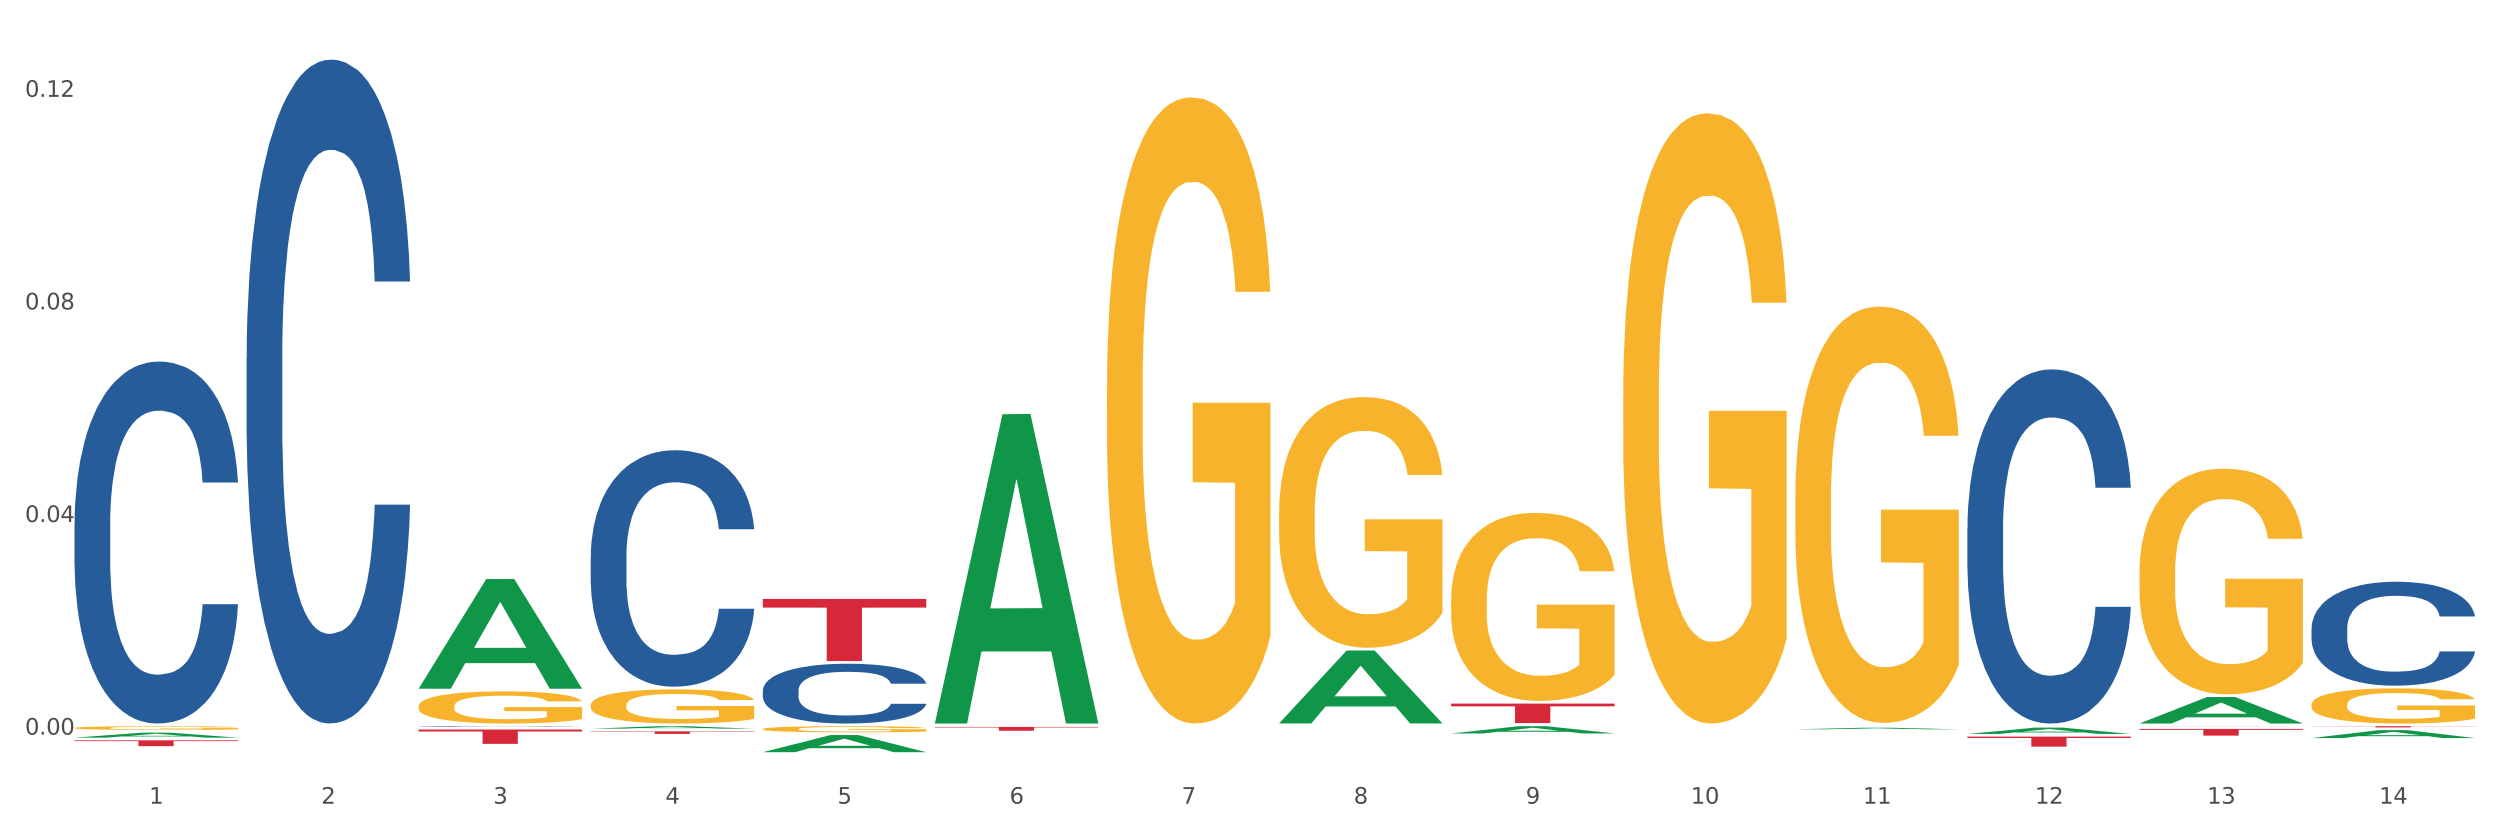 <?xml version="1.0" encoding="utf-8" standalone="no"?>
<!DOCTYPE svg PUBLIC "-//W3C//DTD SVG 1.1//EN"
  "http://www.w3.org/Graphics/SVG/1.1/DTD/svg11.dtd">
<svg xmlns:xlink="http://www.w3.org/1999/xlink" width="1080pt" height="360pt" viewBox="0 0 1080 360" xmlns="http://www.w3.org/2000/svg" version="1.1">
 <rect x="0" y="0" width="1080" height="360" fill="#333333" stroke="none"/>
 <defs>
  <style type="text/css">*{stroke-linejoin: round; stroke-linecap: butt}</style>
 </defs>
 <g id="figure_1">
  <g id="patch_1">
   <path d="M 0 360 
L 1080 360 
L 1080 0 
L 0 0 
z
" style="fill: #ffffff; stroke: #ffffff; stroke-linejoin: miter"/>
  </g>
  <g id="axes_1">
   <g id="matplotlib.axis_1">
    <g id="xtick_1">
     <g id="text_1">
      <!-- 1 -->
      <g style="fill: #4d4d4d" transform="translate(64.432 347.204) scale(0.096 -0.096)">
       <defs>
        <path id="DejaVuSans-31" d="M 794 531 
L 1825 531 
L 1825 4091 
L 703 3866 
L 703 4441 
L 1819 4666 
L 2450 4666 
L 2450 531 
L 3481 531 
L 3481 0 
L 794 0 
L 794 531 
z
" transform="scale(0.016)"/>
       </defs>
       <use xlink:href="#DejaVuSans-31"/>
      </g>
     </g>
    </g>
    <g id="xtick_2">
     <g id="text_2">
      <!-- 2 -->
      <g style="fill: #4d4d4d" transform="translate(138.771 347.204) scale(0.096 -0.096)">
       <defs>
        <path id="DejaVuSans-32" d="M 1228 531 
L 3431 531 
L 3431 0 
L 469 0 
L 469 531 
Q 828 903 1448 1529 
Q 2069 2156 2228 2338 
Q 2531 2678 2651 2914 
Q 2772 3150 2772 3378 
Q 2772 3750 2511 3984 
Q 2250 4219 1831 4219 
Q 1534 4219 1204 4116 
Q 875 4013 500 3803 
L 500 4441 
Q 881 4594 1212 4672 
Q 1544 4750 1819 4750 
Q 2544 4750 2975 4387 
Q 3406 4025 3406 3419 
Q 3406 3131 3298 2873 
Q 3191 2616 2906 2266 
Q 2828 2175 2409 1742 
Q 1991 1309 1228 531 
z
" transform="scale(0.016)"/>
       </defs>
       <use xlink:href="#DejaVuSans-32"/>
      </g>
     </g>
    </g>
    <g id="xtick_3">
     <g id="text_3">
      <!-- 3 -->
      <g style="fill: #4d4d4d" transform="translate(213.109 347.204) scale(0.096 -0.096)">
       <defs>
        <path id="DejaVuSans-33" d="M 2597 2516 
Q 3050 2419 3304 2112 
Q 3559 1806 3559 1356 
Q 3559 666 3084 287 
Q 2609 -91 1734 -91 
Q 1441 -91 1130 -33 
Q 819 25 488 141 
L 488 750 
Q 750 597 1062 519 
Q 1375 441 1716 441 
Q 2309 441 2620 675 
Q 2931 909 2931 1356 
Q 2931 1769 2642 2001 
Q 2353 2234 1838 2234 
L 1294 2234 
L 1294 2753 
L 1863 2753 
Q 2328 2753 2575 2939 
Q 2822 3125 2822 3475 
Q 2822 3834 2567 4026 
Q 2313 4219 1838 4219 
Q 1578 4219 1281 4162 
Q 984 4106 628 3988 
L 628 4550 
Q 988 4650 1302 4700 
Q 1616 4750 1894 4750 
Q 2613 4750 3031 4423 
Q 3450 4097 3450 3541 
Q 3450 3153 3228 2886 
Q 3006 2619 2597 2516 
z
" transform="scale(0.016)"/>
       </defs>
       <use xlink:href="#DejaVuSans-33"/>
      </g>
     </g>
    </g>
    <g id="xtick_4">
     <g id="text_4">
      <!-- 4 -->
      <g style="fill: #4d4d4d" transform="translate(287.448 347.204) scale(0.096 -0.096)">
       <defs>
        <path id="DejaVuSans-34" d="M 2419 4116 
L 825 1625 
L 2419 1625 
L 2419 4116 
z
M 2253 4666 
L 3047 4666 
L 3047 1625 
L 3713 1625 
L 3713 1100 
L 3047 1100 
L 3047 0 
L 2419 0 
L 2419 1100 
L 313 1100 
L 313 1709 
L 2253 4666 
z
" transform="scale(0.016)"/>
       </defs>
       <use xlink:href="#DejaVuSans-34"/>
      </g>
     </g>
    </g>
    <g id="xtick_5">
     <g id="text_5">
      <!-- 5 -->
      <g style="fill: #4d4d4d" transform="translate(361.787 347.204) scale(0.096 -0.096)">
       <defs>
        <path id="DejaVuSans-35" d="M 691 4666 
L 3169 4666 
L 3169 4134 
L 1269 4134 
L 1269 2991 
Q 1406 3038 1543 3061 
Q 1681 3084 1819 3084 
Q 2600 3084 3056 2656 
Q 3513 2228 3513 1497 
Q 3513 744 3044 326 
Q 2575 -91 1722 -91 
Q 1428 -91 1123 -41 
Q 819 9 494 109 
L 494 744 
Q 775 591 1075 516 
Q 1375 441 1709 441 
Q 2250 441 2565 725 
Q 2881 1009 2881 1497 
Q 2881 1984 2565 2268 
Q 2250 2553 1709 2553 
Q 1456 2553 1204 2497 
Q 953 2441 691 2322 
L 691 4666 
z
" transform="scale(0.016)"/>
       </defs>
       <use xlink:href="#DejaVuSans-35"/>
      </g>
     </g>
    </g>
    <g id="xtick_6">
     <g id="text_6">
      <!-- 6 -->
      <g style="fill: #4d4d4d" transform="translate(436.125 347.204) scale(0.096 -0.096)">
       <defs>
        <path id="DejaVuSans-36" d="M 2113 2584 
Q 1688 2584 1439 2293 
Q 1191 2003 1191 1497 
Q 1191 994 1439 701 
Q 1688 409 2113 409 
Q 2538 409 2786 701 
Q 3034 994 3034 1497 
Q 3034 2003 2786 2293 
Q 2538 2584 2113 2584 
z
M 3366 4563 
L 3366 3988 
Q 3128 4100 2886 4159 
Q 2644 4219 2406 4219 
Q 1781 4219 1451 3797 
Q 1122 3375 1075 2522 
Q 1259 2794 1537 2939 
Q 1816 3084 2150 3084 
Q 2853 3084 3261 2657 
Q 3669 2231 3669 1497 
Q 3669 778 3244 343 
Q 2819 -91 2113 -91 
Q 1303 -91 875 529 
Q 447 1150 447 2328 
Q 447 3434 972 4092 
Q 1497 4750 2381 4750 
Q 2619 4750 2861 4703 
Q 3103 4656 3366 4563 
z
" transform="scale(0.016)"/>
       </defs>
       <use xlink:href="#DejaVuSans-36"/>
      </g>
     </g>
    </g>
    <g id="xtick_7">
     <g id="text_7">
      <!-- 7 -->
      <g style="fill: #4d4d4d" transform="translate(510.464 347.204) scale(0.096 -0.096)">
       <defs>
        <path id="DejaVuSans-37" d="M 525 4666 
L 3525 4666 
L 3525 4397 
L 1831 0 
L 1172 0 
L 2766 4134 
L 525 4134 
L 525 4666 
z
" transform="scale(0.016)"/>
       </defs>
       <use xlink:href="#DejaVuSans-37"/>
      </g>
     </g>
    </g>
    <g id="xtick_8">
     <g id="text_8">
      <!-- 8 -->
      <g style="fill: #4d4d4d" transform="translate(584.803 347.204) scale(0.096 -0.096)">
       <defs>
        <path id="DejaVuSans-38" d="M 2034 2216 
Q 1584 2216 1326 1975 
Q 1069 1734 1069 1313 
Q 1069 891 1326 650 
Q 1584 409 2034 409 
Q 2484 409 2743 651 
Q 3003 894 3003 1313 
Q 3003 1734 2745 1975 
Q 2488 2216 2034 2216 
z
M 1403 2484 
Q 997 2584 770 2862 
Q 544 3141 544 3541 
Q 544 4100 942 4425 
Q 1341 4750 2034 4750 
Q 2731 4750 3128 4425 
Q 3525 4100 3525 3541 
Q 3525 3141 3298 2862 
Q 3072 2584 2669 2484 
Q 3125 2378 3379 2068 
Q 3634 1759 3634 1313 
Q 3634 634 3220 271 
Q 2806 -91 2034 -91 
Q 1263 -91 848 271 
Q 434 634 434 1313 
Q 434 1759 690 2068 
Q 947 2378 1403 2484 
z
M 1172 3481 
Q 1172 3119 1398 2916 
Q 1625 2713 2034 2713 
Q 2441 2713 2670 2916 
Q 2900 3119 2900 3481 
Q 2900 3844 2670 4047 
Q 2441 4250 2034 4250 
Q 1625 4250 1398 4047 
Q 1172 3844 1172 3481 
z
" transform="scale(0.016)"/>
       </defs>
       <use xlink:href="#DejaVuSans-38"/>
      </g>
     </g>
    </g>
    <g id="xtick_9">
     <g id="text_9">
      <!-- 9 -->
      <g style="fill: #4d4d4d" transform="translate(659.142 347.204) scale(0.096 -0.096)">
       <defs>
        <path id="DejaVuSans-39" d="M 703 97 
L 703 672 
Q 941 559 1184 500 
Q 1428 441 1663 441 
Q 2288 441 2617 861 
Q 2947 1281 2994 2138 
Q 2813 1869 2534 1725 
Q 2256 1581 1919 1581 
Q 1219 1581 811 2004 
Q 403 2428 403 3163 
Q 403 3881 828 4315 
Q 1253 4750 1959 4750 
Q 2769 4750 3195 4129 
Q 3622 3509 3622 2328 
Q 3622 1225 3098 567 
Q 2575 -91 1691 -91 
Q 1453 -91 1209 -44 
Q 966 3 703 97 
z
M 1959 2075 
Q 2384 2075 2632 2365 
Q 2881 2656 2881 3163 
Q 2881 3666 2632 3958 
Q 2384 4250 1959 4250 
Q 1534 4250 1286 3958 
Q 1038 3666 1038 3163 
Q 1038 2656 1286 2365 
Q 1534 2075 1959 2075 
z
" transform="scale(0.016)"/>
       </defs>
       <use xlink:href="#DejaVuSans-39"/>
      </g>
     </g>
    </g>
    <g id="xtick_10">
     <g id="text_10">
      <!-- 10 -->
      <g style="fill: #4d4d4d" transform="translate(730.426 347.204) scale(0.096 -0.096)">
       <defs>
        <path id="DejaVuSans-30" d="M 2034 4250 
Q 1547 4250 1301 3770 
Q 1056 3291 1056 2328 
Q 1056 1369 1301 889 
Q 1547 409 2034 409 
Q 2525 409 2770 889 
Q 3016 1369 3016 2328 
Q 3016 3291 2770 3770 
Q 2525 4250 2034 4250 
z
M 2034 4750 
Q 2819 4750 3233 4129 
Q 3647 3509 3647 2328 
Q 3647 1150 3233 529 
Q 2819 -91 2034 -91 
Q 1250 -91 836 529 
Q 422 1150 422 2328 
Q 422 3509 836 4129 
Q 1250 4750 2034 4750 
z
" transform="scale(0.016)"/>
       </defs>
       <use xlink:href="#DejaVuSans-31"/>
       <use xlink:href="#DejaVuSans-30" transform="translate(63.623 0)"/>
      </g>
     </g>
    </g>
    <g id="xtick_11">
     <g id="text_11">
      <!-- 11 -->
      <g style="fill: #4d4d4d" transform="translate(804.765 347.204) scale(0.096 -0.096)">
       <use xlink:href="#DejaVuSans-31"/>
       <use xlink:href="#DejaVuSans-31" transform="translate(63.623 0)"/>
      </g>
     </g>
    </g>
    <g id="xtick_12">
     <g id="text_12">
      <!-- 12 -->
      <g style="fill: #4d4d4d" transform="translate(879.104 347.204) scale(0.096 -0.096)">
       <use xlink:href="#DejaVuSans-31"/>
       <use xlink:href="#DejaVuSans-32" transform="translate(63.623 0)"/>
      </g>
     </g>
    </g>
    <g id="xtick_13">
     <g id="text_13">
      <!-- 13 -->
      <g style="fill: #4d4d4d" transform="translate(953.442 347.204) scale(0.096 -0.096)">
       <use xlink:href="#DejaVuSans-31"/>
       <use xlink:href="#DejaVuSans-33" transform="translate(63.623 0)"/>
      </g>
     </g>
    </g>
    <g id="xtick_14">
     <g id="text_14">
      <!-- 14 -->
      <g style="fill: #4d4d4d" transform="translate(1027.781 347.204) scale(0.096 -0.096)">
       <use xlink:href="#DejaVuSans-31"/>
       <use xlink:href="#DejaVuSans-34" transform="translate(63.623 0)"/>
      </g>
     </g>
    </g>
    <g id="xtick_15"/>
    <g id="xtick_16"/>
    <g id="xtick_17"/>
    <g id="xtick_18"/>
    <g id="xtick_19"/>
    <g id="xtick_20"/>
    <g id="xtick_21"/>
    <g id="xtick_22"/>
    <g id="xtick_23"/>
    <g id="xtick_24"/>
    <g id="xtick_25"/>
    <g id="xtick_26"/>
    <g id="xtick_27"/>
   </g>
   <g id="matplotlib.axis_2">
    <g id="ytick_1">
     <g id="text_15">
      <!-- 0.00 -->
      <g style="fill: #4d4d4d" transform="translate(10.8 317.363) scale(0.096 -0.096)">
       <defs>
        <path id="DejaVuSans-2e" d="M 684 794 
L 1344 794 
L 1344 0 
L 684 0 
L 684 794 
z
" transform="scale(0.016)"/>
       </defs>
       <use xlink:href="#DejaVuSans-30"/>
       <use xlink:href="#DejaVuSans-2e" transform="translate(63.623 0)"/>
       <use xlink:href="#DejaVuSans-30" transform="translate(95.41 0)"/>
       <use xlink:href="#DejaVuSans-30" transform="translate(159.033 0)"/>
      </g>
     </g>
    </g>
    <g id="ytick_2">
     <g id="text_16">
      <!-- 0.04 -->
      <g style="fill: #4d4d4d" transform="translate(10.8 225.52) scale(0.096 -0.096)">
       <use xlink:href="#DejaVuSans-30"/>
       <use xlink:href="#DejaVuSans-2e" transform="translate(63.623 0)"/>
       <use xlink:href="#DejaVuSans-30" transform="translate(95.41 0)"/>
       <use xlink:href="#DejaVuSans-34" transform="translate(159.033 0)"/>
      </g>
     </g>
    </g>
    <g id="ytick_3">
     <g id="text_17">
      <!-- 0.08 -->
      <g style="fill: #4d4d4d" transform="translate(10.8 133.676) scale(0.096 -0.096)">
       <use xlink:href="#DejaVuSans-30"/>
       <use xlink:href="#DejaVuSans-2e" transform="translate(63.623 0)"/>
       <use xlink:href="#DejaVuSans-30" transform="translate(95.41 0)"/>
       <use xlink:href="#DejaVuSans-38" transform="translate(159.033 0)"/>
      </g>
     </g>
    </g>
    <g id="ytick_4">
     <g id="text_18">
      <!-- 0.12 -->
      <g style="fill: #4d4d4d" transform="translate(10.8 41.833) scale(0.096 -0.096)">
       <use xlink:href="#DejaVuSans-30"/>
       <use xlink:href="#DejaVuSans-2e" transform="translate(63.623 0)"/>
       <use xlink:href="#DejaVuSans-31" transform="translate(95.41 0)"/>
       <use xlink:href="#DejaVuSans-32" transform="translate(159.033 0)"/>
      </g>
     </g>
    </g>
    <g id="ytick_5"/>
    <g id="ytick_6"/>
    <g id="ytick_7"/>
   </g>
   <g id="PolyCollection_1">
    <path d="M 32.175 318.661 
L 32.248 318.659 
L 61.37 316.508 
L 73.456 316.506 
L 102.797 318.665 
L 88.818 318.665 
L 82.484 318.162 
L 52.415 318.162 
L 52.197 318.17 
L 46.081 318.665 
L 32.175 318.665 
L 32.175 318.661 
L 56.201 317.862 
L 78.698 317.86 
L 67.559 316.966 
L 67.413 316.962 
L 67.267 316.968 
L 56.128 317.86 
L 56.201 317.862 
L 32.175 318.661 
z
" clip-path="url(#pb34cb3e421)" style="fill: #109648"/>
    <path d="M 849.901 318.222 
L 920.523 318.222 
L 920.523 318.825 
L 892.742 318.829 
L 892.742 322.564 
L 877.514 322.564 
L 877.514 318.829 
L 849.901 318.825 
L 849.901 318.226 
L 849.901 318.222 
z
" clip-path="url(#pb34cb3e421)" style="fill: #d62839"/>
    <path d="M 626.885 303.961 
L 697.506 303.961 
L 697.506 305.128 
L 669.726 305.136 
L 669.726 312.359 
L 654.497 312.359 
L 654.497 305.136 
L 626.885 305.128 
L 626.885 303.969 
L 626.885 303.961 
z
" clip-path="url(#pb34cb3e421)" style="fill: #d62839"/>
    <path d="M 403.869 314.03 
L 474.49 314.03 
L 474.49 314.258 
L 446.71 314.259 
L 446.71 315.671 
L 431.481 315.671 
L 431.481 314.259 
L 403.869 314.258 
L 403.869 314.031 
L 403.869 314.03 
z
" clip-path="url(#pb34cb3e421)" style="fill: #d62839"/>
    <path d="M 180.852 305.096 
L 180.936 305.083 
L 180.936 304.627 
L 181.103 304.233 
L 181.936 303.283 
L 183.187 302.496 
L 184.104 302.078 
L 185.021 301.736 
L 186.105 301.393 
L 187.439 301.038 
L 189.857 300.519 
L 191.358 300.252 
L 193.192 299.973 
L 196.528 299.568 
L 198.946 299.339 
L 201.447 299.149 
L 205.533 298.921 
L 208.201 298.82 
L 211.036 298.743 
L 214.454 298.693 
L 217.039 298.68 
L 222.709 298.718 
L 227.545 298.832 
L 229.879 298.921 
L 232.881 299.073 
L 234.465 299.175 
L 237.05 299.377 
L 239.718 299.644 
L 241.552 299.872 
L 244.304 300.303 
L 246.388 300.734 
L 248.306 301.267 
L 249.306 301.634 
L 250.057 301.977 
L 250.724 302.37 
L 251.391 302.991 
L 236.383 302.991 
L 235.799 302.547 
L 234.882 302.129 
L 233.548 301.723 
L 232.38 301.469 
L 230.379 301.152 
L 228.545 300.95 
L 226.627 300.797 
L 224.293 300.671 
L 222.458 300.607 
L 219.874 300.557 
L 214.788 300.569 
L 211.369 300.671 
L 209.034 300.797 
L 207.534 300.912 
L 206.2 301.038 
L 204.699 301.216 
L 202.948 301.482 
L 201.697 301.723 
L 200.446 302.027 
L 199.446 302.332 
L 198.529 302.687 
L 197.778 303.067 
L 197.195 303.46 
L 196.694 303.942 
L 196.277 304.741 
L 196.277 306.478 
L 196.444 306.871 
L 196.861 307.391 
L 197.361 307.784 
L 198.195 308.253 
L 198.946 308.57 
L 200.363 309.026 
L 201.947 309.407 
L 203.198 309.647 
L 204.449 309.85 
L 206.616 310.129 
L 209.034 310.357 
L 211.119 310.497 
L 213.954 310.624 
L 215.871 310.674 
L 217.539 310.7 
L 221.625 310.7 
L 224.543 310.662 
L 227.795 310.573 
L 230.296 310.459 
L 232.38 310.319 
L 234.715 310.091 
L 236.216 309.876 
L 236.216 307.226 
L 217.873 307.213 
L 217.873 305.451 
L 251.474 305.451 
L 251.474 310.624 
L 250.057 310.89 
L 248.473 311.131 
L 246.805 311.346 
L 244.304 311.613 
L 241.302 311.866 
L 238.634 312.044 
L 235.799 312.196 
L 232.464 312.335 
L 228.128 312.462 
L 225.46 312.513 
L 222.125 312.551 
L 218.206 312.564 
L 214.788 312.538 
L 211.452 312.475 
L 207.951 312.361 
L 204.532 312.196 
L 201.947 312.031 
L 199.362 311.828 
L 196.611 311.562 
L 194.443 311.308 
L 192.776 311.08 
L 190.941 310.789 
L 188.94 310.408 
L 187.439 310.066 
L 186.105 309.711 
L 184.688 309.254 
L 183.687 308.861 
L 182.687 308.367 
L 182.103 307.999 
L 181.436 307.429 
L 180.936 306.63 
L 180.852 305.096 
z
" clip-path="url(#pb34cb3e421)" style="fill: #f7b32b"/>
    <path d="M 255.191 315.946 
L 325.813 315.946 
L 325.813 316.101 
L 298.033 316.102 
L 298.033 317.066 
L 282.804 317.066 
L 282.804 316.102 
L 255.191 316.101 
L 255.191 315.947 
L 255.191 315.946 
z
" clip-path="url(#pb34cb3e421)" style="fill: #d62839"/>
    <path d="M 180.852 315.164 
L 251.474 315.164 
L 251.474 316.022 
L 223.694 316.027 
L 223.694 321.337 
L 208.465 321.337 
L 208.465 316.027 
L 180.852 316.022 
L 180.852 315.17 
L 180.852 315.164 
z
" clip-path="url(#pb34cb3e421)" style="fill: #d62839"/>
    <path d="M 32.175 319.817 
L 102.797 319.817 
L 102.797 320.166 
L 75.017 320.168 
L 75.017 322.326 
L 59.788 322.326 
L 59.788 320.168 
L 32.175 320.166 
L 32.175 319.819 
L 32.175 319.817 
z
" clip-path="url(#pb34cb3e421)" style="fill: #d62839"/>
    <path d="M 32.175 226.451 
L 32.258 226.308 
L 32.258 222.309 
L 32.509 216.882 
L 33.427 206.886 
L 34.596 199.317 
L 36.599 190.463 
L 37.684 186.75 
L 39.104 182.609 
L 42.025 175.897 
L 45.364 170.184 
L 47.702 167.042 
L 49.455 165.043 
L 53.378 161.473 
L 55.632 159.902 
L 57.969 158.617 
L 59.973 157.76 
L 63.312 156.76 
L 65.983 156.332 
L 69.072 156.189 
L 71.66 156.332 
L 75.082 156.903 
L 80.091 158.617 
L 82.011 159.616 
L 84.599 161.33 
L 87.27 163.615 
L 89.44 165.9 
L 91.945 169.185 
L 94.533 173.469 
L 97.037 178.896 
L 98.79 183.894 
L 100.209 189.178 
L 101.461 195.604 
L 102.379 202.602 
L 102.797 208.457 
L 87.52 208.457 
L 87.103 203.173 
L 86.268 197.461 
L 85.434 193.605 
L 84.515 190.463 
L 83.096 186.893 
L 81.844 184.608 
L 79.757 181.894 
L 77.837 180.181 
L 76.251 179.181 
L 74.331 178.324 
L 70.241 177.467 
L 67.319 177.467 
L 65.482 177.753 
L 63.229 178.467 
L 61.309 179.467 
L 59.055 181.18 
L 57.302 183.037 
L 55.549 185.465 
L 54.547 187.178 
L 53.044 190.32 
L 52.043 192.891 
L 50.707 197.318 
L 49.956 200.46 
L 48.62 208.6 
L 48.036 214.597 
L 47.785 218.739 
L 47.618 223.309 
L 47.618 245.587 
L 48.119 255.583 
L 48.537 259.868 
L 49.204 264.723 
L 50.457 271.007 
L 52.293 277.147 
L 54.213 281.574 
L 55.799 284.288 
L 57.302 286.287 
L 58.804 287.858 
L 60.641 289.286 
L 62.143 290.143 
L 64.397 291 
L 67.069 291.428 
L 69.155 291.428 
L 73.413 290.714 
L 75.333 290 
L 77.169 289 
L 79.173 287.429 
L 80.759 285.716 
L 81.677 284.43 
L 83.18 281.717 
L 84.348 278.861 
L 85.35 275.576 
L 86.018 272.72 
L 86.769 268.436 
L 87.353 263.581 
L 87.52 261.01 
L 102.797 261.01 
L 102.463 266.151 
L 101.879 271.149 
L 100.71 277.861 
L 99.792 281.717 
L 98.372 286.43 
L 96.87 290.428 
L 94.783 294.855 
L 92.863 298.14 
L 90.86 300.996 
L 88.689 303.567 
L 84.766 307.137 
L 83.347 308.137 
L 80.341 309.85 
L 78.004 310.85 
L 74.581 311.85 
L 71.075 312.421 
L 67.402 312.564 
L 64.147 312.278 
L 60.557 311.421 
L 58.303 310.564 
L 55.799 309.279 
L 52.877 307.28 
L 50.123 304.852 
L 47.535 301.996 
L 45.114 298.711 
L 42.86 294.998 
L 39.938 288.858 
L 37.768 282.86 
L 36.182 277.29 
L 35.097 272.577 
L 34.011 266.58 
L 33.427 262.438 
L 32.509 252.442 
L 32.175 243.159 
L 32.175 226.451 
z
" clip-path="url(#pb34cb3e421)" style="fill: #255c99"/>
    <path d="M 106.514 154.625 
L 106.597 154.363 
L 106.597 147.029 
L 106.848 137.076 
L 107.766 118.742 
L 108.935 104.86 
L 110.938 88.621 
L 112.023 81.811 
L 113.442 74.215 
L 116.364 61.905 
L 119.703 51.428 
L 122.04 45.666 
L 123.794 41.999 
L 127.717 35.451 
L 129.971 32.569 
L 132.308 30.212 
L 134.312 28.641 
L 137.651 26.807 
L 140.322 26.021 
L 143.411 25.759 
L 145.998 26.021 
L 149.421 27.069 
L 154.43 30.212 
L 156.35 32.046 
L 158.937 35.189 
L 161.609 39.379 
L 163.779 43.57 
L 166.283 49.594 
L 168.871 57.452 
L 171.376 67.405 
L 173.129 76.572 
L 174.548 86.263 
L 175.8 98.05 
L 176.718 110.884 
L 177.135 121.623 
L 161.859 121.623 
L 161.442 111.932 
L 160.607 101.455 
L 159.772 94.383 
L 158.854 88.621 
L 157.435 82.073 
L 156.183 77.882 
L 154.096 72.905 
L 152.176 69.762 
L 150.59 67.929 
L 148.67 66.357 
L 144.579 64.786 
L 141.658 64.786 
L 139.821 65.31 
L 137.567 66.619 
L 135.647 68.453 
L 133.393 71.596 
L 131.64 75.001 
L 129.887 79.453 
L 128.886 82.596 
L 127.383 88.359 
L 126.381 93.073 
L 125.046 101.193 
L 124.294 106.955 
L 122.959 121.885 
L 122.374 132.885 
L 122.124 140.481 
L 121.957 148.863 
L 121.957 189.722 
L 122.458 208.057 
L 122.875 215.915 
L 123.543 224.82 
L 124.795 236.344 
L 126.632 247.607 
L 128.552 255.727 
L 130.138 260.703 
L 131.64 264.37 
L 133.143 267.251 
L 134.979 269.87 
L 136.482 271.442 
L 138.736 273.013 
L 141.407 273.799 
L 143.494 273.799 
L 147.751 272.49 
L 149.671 271.18 
L 151.508 269.347 
L 153.511 266.465 
L 155.097 263.322 
L 156.016 260.965 
L 157.518 255.989 
L 158.687 250.75 
L 159.689 244.726 
L 160.357 239.488 
L 161.108 231.63 
L 161.692 222.725 
L 161.859 218.01 
L 177.135 218.01 
L 176.802 227.439 
L 176.217 236.606 
L 175.049 248.917 
L 174.13 255.989 
L 172.711 264.632 
L 171.209 271.966 
L 169.122 280.085 
L 167.202 286.11 
L 165.198 291.348 
L 163.028 296.063 
L 159.104 302.611 
L 157.685 304.444 
L 154.68 307.587 
L 152.343 309.421 
L 148.92 311.254 
L 145.414 312.302 
L 141.741 312.564 
L 138.486 312.04 
L 134.896 310.468 
L 132.642 308.897 
L 130.138 306.539 
L 127.216 302.873 
L 124.461 298.42 
L 121.874 293.181 
L 119.453 287.157 
L 117.199 280.347 
L 114.277 269.085 
L 112.107 258.084 
L 110.521 247.869 
L 109.435 239.226 
L 108.35 228.225 
L 107.766 220.629 
L 106.848 202.295 
L 106.514 185.27 
L 106.514 154.625 
z
" clip-path="url(#pb34cb3e421)" style="fill: #255c99"/>
    <path d="M 180.852 313.849 
L 180.936 313.848 
L 180.936 313.841 
L 181.186 313.831 
L 182.105 313.812 
L 183.273 313.797 
L 185.277 313.78 
L 186.362 313.773 
L 187.781 313.766 
L 190.703 313.753 
L 194.042 313.742 
L 196.379 313.736 
L 198.132 313.732 
L 202.056 313.725 
L 204.31 313.722 
L 206.647 313.72 
L 208.65 313.718 
L 211.989 313.717 
L 214.661 313.716 
L 217.749 313.715 
L 220.337 313.716 
L 223.76 313.717 
L 228.768 313.72 
L 230.688 313.722 
L 233.276 313.725 
L 235.947 313.73 
L 238.118 313.734 
L 240.622 313.74 
L 243.21 313.748 
L 245.714 313.758 
L 247.467 313.768 
L 248.886 313.778 
L 250.139 313.79 
L 251.057 313.803 
L 251.474 313.815 
L 236.198 313.815 
L 235.78 313.805 
L 234.946 313.794 
L 234.111 313.786 
L 233.193 313.78 
L 231.774 313.774 
L 230.521 313.769 
L 228.434 313.764 
L 226.514 313.761 
L 224.928 313.759 
L 223.008 313.757 
L 218.918 313.756 
L 215.996 313.756 
L 214.16 313.756 
L 211.906 313.758 
L 209.986 313.76 
L 207.732 313.763 
L 205.979 313.766 
L 204.226 313.771 
L 203.224 313.774 
L 201.722 313.78 
L 200.72 313.785 
L 199.384 313.793 
L 198.633 313.799 
L 197.297 313.815 
L 196.713 313.826 
L 196.463 313.834 
L 196.296 313.843 
L 196.296 313.885 
L 196.797 313.904 
L 197.214 313.912 
L 197.882 313.921 
L 199.134 313.933 
L 200.97 313.945 
L 202.89 313.953 
L 204.476 313.958 
L 205.979 313.962 
L 207.482 313.965 
L 209.318 313.968 
L 210.821 313.969 
L 213.075 313.971 
L 215.746 313.972 
L 217.833 313.972 
L 222.09 313.97 
L 224.01 313.969 
L 225.847 313.967 
L 227.85 313.964 
L 229.436 313.961 
L 230.354 313.959 
L 231.857 313.953 
L 233.026 313.948 
L 234.027 313.942 
L 234.695 313.936 
L 235.447 313.928 
L 236.031 313.919 
L 236.198 313.914 
L 251.474 313.914 
L 251.14 313.924 
L 250.556 313.933 
L 249.387 313.946 
L 248.469 313.953 
L 247.05 313.962 
L 245.547 313.97 
L 243.46 313.978 
L 241.54 313.985 
L 239.537 313.99 
L 237.367 313.995 
L 233.443 314.002 
L 232.024 314.004 
L 229.019 314.007 
L 226.681 314.009 
L 223.259 314.011 
L 219.753 314.012 
L 216.08 314.012 
L 212.824 314.011 
L 209.235 314.01 
L 206.981 314.008 
L 204.476 314.006 
L 201.555 314.002 
L 198.8 313.997 
L 196.212 313.992 
L 193.791 313.986 
L 191.538 313.979 
L 188.616 313.967 
L 186.445 313.956 
L 184.859 313.945 
L 183.774 313.936 
L 182.689 313.925 
L 182.105 313.917 
L 181.186 313.898 
L 180.852 313.88 
L 180.852 313.849 
z
" clip-path="url(#pb34cb3e421)" style="fill: #255c99"/>
    <path d="M 255.191 240.398 
L 255.275 240.305 
L 255.275 237.692 
L 255.525 234.147 
L 256.443 227.617 
L 257.612 222.672 
L 259.615 216.888 
L 260.701 214.462 
L 262.12 211.757 
L 265.041 207.372 
L 268.381 203.64 
L 270.718 201.587 
L 272.471 200.281 
L 276.394 197.949 
L 278.648 196.923 
L 280.986 196.083 
L 282.989 195.523 
L 286.328 194.87 
L 288.999 194.59 
L 292.088 194.497 
L 294.676 194.59 
L 298.098 194.964 
L 303.107 196.083 
L 305.027 196.736 
L 307.615 197.856 
L 310.286 199.348 
L 312.457 200.841 
L 314.961 202.987 
L 317.549 205.786 
L 320.053 209.331 
L 321.806 212.596 
L 323.225 216.048 
L 324.477 220.246 
L 325.396 224.818 
L 325.813 228.643 
L 310.537 228.643 
L 310.119 225.191 
L 309.284 221.459 
L 308.45 218.94 
L 307.531 216.888 
L 306.112 214.555 
L 304.86 213.063 
L 302.773 211.29 
L 300.853 210.171 
L 299.267 209.517 
L 297.347 208.958 
L 293.257 208.398 
L 290.335 208.398 
L 288.499 208.585 
L 286.245 209.051 
L 284.325 209.704 
L 282.071 210.824 
L 280.318 212.036 
L 278.565 213.622 
L 277.563 214.742 
L 276.06 216.794 
L 275.059 218.474 
L 273.723 221.366 
L 272.972 223.418 
L 271.636 228.736 
L 271.052 232.654 
L 270.801 235.36 
L 270.634 238.345 
L 270.634 252.899 
L 271.135 259.43 
L 271.553 262.229 
L 272.22 265.401 
L 273.473 269.506 
L 275.309 273.517 
L 277.229 276.409 
L 278.815 278.182 
L 280.318 279.488 
L 281.82 280.514 
L 283.657 281.447 
L 285.159 282.007 
L 287.413 282.567 
L 290.085 282.847 
L 292.172 282.847 
L 296.429 282.38 
L 298.349 281.914 
L 300.185 281.261 
L 302.189 280.234 
L 303.775 279.115 
L 304.693 278.275 
L 306.196 276.503 
L 307.364 274.637 
L 308.366 272.491 
L 309.034 270.625 
L 309.785 267.826 
L 310.37 264.654 
L 310.537 262.975 
L 325.813 262.975 
L 325.479 266.334 
L 324.895 269.599 
L 323.726 273.984 
L 322.808 276.503 
L 321.389 279.581 
L 319.886 282.194 
L 317.799 285.086 
L 315.879 287.231 
L 313.876 289.097 
L 311.705 290.777 
L 307.782 293.109 
L 306.363 293.762 
L 303.358 294.882 
L 301.02 295.535 
L 297.598 296.188 
L 294.092 296.561 
L 290.419 296.654 
L 287.163 296.468 
L 283.573 295.908 
L 281.32 295.348 
L 278.815 294.508 
L 275.893 293.202 
L 273.139 291.616 
L 270.551 289.75 
L 268.13 287.605 
L 265.876 285.179 
L 262.955 281.167 
L 260.784 277.249 
L 259.198 273.61 
L 258.113 270.532 
L 257.028 266.613 
L 256.443 263.908 
L 255.525 257.377 
L 255.191 251.313 
L 255.191 240.398 
z
" clip-path="url(#pb34cb3e421)" style="fill: #255c99"/>
    <path d="M 924.24 314.887 
L 994.861 314.887 
L 994.861 315.29 
L 967.081 315.293 
L 967.081 317.788 
L 951.852 317.788 
L 951.852 315.293 
L 924.24 315.29 
L 924.24 314.889 
L 924.24 314.887 
z
" clip-path="url(#pb34cb3e421)" style="fill: #d62839"/>
    <path d="M 329.53 298.34 
L 329.613 298.316 
L 329.613 297.656 
L 329.864 296.759 
L 330.782 295.108 
L 331.951 293.858 
L 333.954 292.395 
L 335.039 291.782 
L 336.458 291.098 
L 339.38 289.989 
L 342.719 289.046 
L 345.057 288.527 
L 346.81 288.196 
L 350.733 287.607 
L 352.987 287.347 
L 355.324 287.135 
L 357.328 286.993 
L 360.667 286.828 
L 363.338 286.757 
L 366.427 286.734 
L 369.015 286.757 
L 372.437 286.852 
L 377.446 287.135 
L 379.366 287.3 
L 381.954 287.583 
L 384.625 287.961 
L 386.795 288.338 
L 389.3 288.88 
L 391.887 289.588 
L 394.392 290.485 
L 396.145 291.31 
L 397.564 292.183 
L 398.816 293.244 
L 399.734 294.4 
L 400.152 295.367 
L 384.875 295.367 
L 384.458 294.495 
L 383.623 293.551 
L 382.788 292.914 
L 381.87 292.395 
L 380.451 291.805 
L 379.199 291.428 
L 377.112 290.98 
L 375.192 290.697 
L 373.606 290.532 
L 371.686 290.39 
L 367.595 290.249 
L 364.674 290.249 
L 362.837 290.296 
L 360.583 290.414 
L 358.663 290.579 
L 356.41 290.862 
L 354.656 291.169 
L 352.903 291.57 
L 351.902 291.853 
L 350.399 292.372 
L 349.397 292.796 
L 348.062 293.527 
L 347.31 294.046 
L 345.975 295.391 
L 345.391 296.382 
L 345.14 297.066 
L 344.973 297.821 
L 344.973 301.5 
L 345.474 303.152 
L 345.891 303.859 
L 346.559 304.661 
L 347.811 305.699 
L 349.648 306.714 
L 351.568 307.445 
L 353.154 307.893 
L 354.656 308.223 
L 356.159 308.483 
L 357.996 308.719 
L 359.498 308.86 
L 361.752 309.002 
L 364.423 309.072 
L 366.51 309.072 
L 370.768 308.955 
L 372.688 308.837 
L 374.524 308.671 
L 376.528 308.412 
L 378.114 308.129 
L 379.032 307.917 
L 380.534 307.468 
L 381.703 306.997 
L 382.705 306.454 
L 383.373 305.982 
L 384.124 305.275 
L 384.708 304.473 
L 384.875 304.048 
L 400.152 304.048 
L 399.818 304.897 
L 399.233 305.723 
L 398.065 306.832 
L 397.146 307.468 
L 395.727 308.247 
L 394.225 308.907 
L 392.138 309.639 
L 390.218 310.181 
L 388.214 310.653 
L 386.044 311.078 
L 382.121 311.667 
L 380.701 311.832 
L 377.696 312.115 
L 375.359 312.281 
L 371.936 312.446 
L 368.43 312.54 
L 364.757 312.564 
L 361.502 312.516 
L 357.912 312.375 
L 355.658 312.233 
L 353.154 312.021 
L 350.232 311.691 
L 347.477 311.29 
L 344.89 310.818 
L 342.469 310.276 
L 340.215 309.662 
L 337.293 308.648 
L 335.123 307.657 
L 333.537 306.737 
L 332.452 305.959 
L 331.366 304.968 
L 330.782 304.284 
L 329.864 302.633 
L 329.53 301.099 
L 329.53 298.34 
z
" clip-path="url(#pb34cb3e421)" style="fill: #255c99"/>
    <path d="M 924.24 313.724 
L 924.323 313.724 
L 924.323 313.724 
L 924.573 313.723 
L 925.492 313.722 
L 926.66 313.721 
L 928.664 313.72 
L 929.749 313.719 
L 931.168 313.719 
L 934.09 313.718 
L 937.429 313.717 
L 939.766 313.717 
L 941.519 313.717 
L 945.443 313.716 
L 947.697 313.716 
L 950.034 313.716 
L 952.037 313.716 
L 955.377 313.716 
L 958.048 313.715 
L 961.136 313.715 
L 963.724 313.715 
L 967.147 313.716 
L 972.155 313.716 
L 974.075 313.716 
L 976.663 313.716 
L 979.335 313.716 
L 981.505 313.717 
L 984.009 313.717 
L 986.597 313.718 
L 989.101 313.718 
L 990.854 313.719 
L 992.273 313.72 
L 993.526 313.72 
L 994.444 313.721 
L 994.861 313.722 
L 979.585 313.722 
L 979.168 313.721 
L 978.333 313.721 
L 977.498 313.72 
L 976.58 313.72 
L 975.161 313.719 
L 973.908 313.719 
L 971.822 313.719 
L 969.902 313.718 
L 968.316 313.718 
L 966.396 313.718 
L 962.305 313.718 
L 959.383 313.718 
L 957.547 313.718 
L 955.293 313.718 
L 953.373 313.718 
L 951.119 313.719 
L 949.366 313.719 
L 947.613 313.719 
L 946.611 313.719 
L 945.109 313.72 
L 944.107 313.72 
L 942.771 313.721 
L 942.02 313.721 
L 940.685 313.722 
L 940.1 313.723 
L 939.85 313.723 
L 939.683 313.724 
L 939.683 313.726 
L 940.184 313.728 
L 940.601 313.728 
L 941.269 313.729 
L 942.521 313.73 
L 944.358 313.73 
L 946.278 313.731 
L 947.864 313.731 
L 949.366 313.731 
L 950.869 313.732 
L 952.705 313.732 
L 954.208 313.732 
L 956.462 313.732 
L 959.133 313.732 
L 961.22 313.732 
L 965.477 313.732 
L 967.397 313.732 
L 969.234 313.732 
L 971.237 313.732 
L 972.823 313.731 
L 973.742 313.731 
L 975.244 313.731 
L 976.413 313.731 
L 977.415 313.73 
L 978.082 313.73 
L 978.834 313.729 
L 979.418 313.729 
L 979.585 313.728 
L 994.861 313.728 
L 994.527 313.729 
L 993.943 313.73 
L 992.774 313.73 
L 991.856 313.731 
L 990.437 313.731 
L 988.934 313.732 
L 986.847 313.733 
L 984.927 313.733 
L 982.924 313.733 
L 980.754 313.734 
L 976.83 313.734 
L 975.411 313.734 
L 972.406 313.734 
L 970.069 313.734 
L 966.646 313.735 
L 963.14 313.735 
L 959.467 313.735 
L 956.211 313.735 
L 952.622 313.735 
L 950.368 313.734 
L 947.864 313.734 
L 944.942 313.734 
L 942.187 313.734 
L 939.599 313.733 
L 937.178 313.733 
L 934.925 313.733 
L 932.003 313.732 
L 929.832 313.731 
L 928.246 313.73 
L 927.161 313.73 
L 926.076 313.729 
L 925.492 313.729 
L 924.573 313.727 
L 924.24 313.726 
L 924.24 313.724 
z
" clip-path="url(#pb34cb3e421)" style="fill: #255c99"/>
    <path d="M 998.578 271.487 
L 998.662 271.446 
L 998.662 270.298 
L 998.912 268.74 
L 999.83 265.869 
L 1000.999 263.696 
L 1003.003 261.154 
L 1004.088 260.087 
L 1005.507 258.898 
L 1008.429 256.971 
L 1011.768 255.331 
L 1014.105 254.428 
L 1015.858 253.854 
L 1019.781 252.829 
L 1022.035 252.378 
L 1024.373 252.009 
L 1026.376 251.763 
L 1029.715 251.476 
L 1032.387 251.353 
L 1035.475 251.312 
L 1038.063 251.353 
L 1041.486 251.517 
L 1046.494 252.009 
L 1048.414 252.296 
L 1051.002 252.788 
L 1053.673 253.444 
L 1055.844 254.1 
L 1058.348 255.044 
L 1060.936 256.274 
L 1063.44 257.832 
L 1065.193 259.267 
L 1066.612 260.784 
L 1067.864 262.63 
L 1068.783 264.639 
L 1069.2 266.32 
L 1053.924 266.32 
L 1053.506 264.803 
L 1052.671 263.163 
L 1051.837 262.056 
L 1050.918 261.154 
L 1049.499 260.128 
L 1048.247 259.472 
L 1046.16 258.693 
L 1044.24 258.201 
L 1042.654 257.914 
L 1040.734 257.668 
L 1036.644 257.422 
L 1033.722 257.422 
L 1031.886 257.504 
L 1029.632 257.709 
L 1027.712 257.996 
L 1025.458 258.488 
L 1023.705 259.021 
L 1021.952 259.718 
L 1020.95 260.21 
L 1019.448 261.113 
L 1018.446 261.851 
L 1017.11 263.122 
L 1016.359 264.024 
L 1015.023 266.361 
L 1014.439 268.084 
L 1014.188 269.273 
L 1014.022 270.585 
L 1014.022 276.982 
L 1014.522 279.853 
L 1014.94 281.083 
L 1015.608 282.477 
L 1016.86 284.281 
L 1018.696 286.044 
L 1020.616 287.316 
L 1022.202 288.095 
L 1023.705 288.669 
L 1025.207 289.12 
L 1027.044 289.53 
L 1028.547 289.776 
L 1030.8 290.022 
L 1033.472 290.145 
L 1035.559 290.145 
L 1039.816 289.94 
L 1041.736 289.735 
L 1043.572 289.448 
L 1045.576 288.997 
L 1047.162 288.505 
L 1048.08 288.136 
L 1049.583 287.357 
L 1050.752 286.537 
L 1051.753 285.593 
L 1052.421 284.773 
L 1053.172 283.543 
L 1053.757 282.149 
L 1053.924 281.411 
L 1069.2 281.411 
L 1068.866 282.887 
L 1068.282 284.322 
L 1067.113 286.25 
L 1066.195 287.357 
L 1064.776 288.71 
L 1063.273 289.858 
L 1061.186 291.129 
L 1059.266 292.072 
L 1057.263 292.893 
L 1055.092 293.631 
L 1051.169 294.656 
L 1049.75 294.943 
L 1046.745 295.435 
L 1044.407 295.722 
L 1040.985 296.009 
L 1037.479 296.173 
L 1033.806 296.214 
L 1030.55 296.132 
L 1026.96 295.886 
L 1024.707 295.64 
L 1022.202 295.271 
L 1019.281 294.697 
L 1016.526 294 
L 1013.938 293.18 
L 1011.517 292.236 
L 1009.263 291.17 
L 1006.342 289.407 
L 1004.171 287.685 
L 1002.585 286.086 
L 1001.5 284.732 
L 1000.415 283.01 
L 999.83 281.821 
L 998.912 278.95 
L 998.578 276.285 
L 998.578 271.487 
z
" clip-path="url(#pb34cb3e421)" style="fill: #255c99"/>
    <path d="M 998.578 304.389 
L 998.662 304.375 
L 998.662 303.875 
L 998.828 303.445 
L 999.662 302.404 
L 1000.913 301.544 
L 1001.83 301.086 
L 1002.747 300.711 
L 1003.831 300.336 
L 1005.165 299.947 
L 1007.583 299.378 
L 1009.084 299.087 
L 1010.918 298.782 
L 1014.253 298.337 
L 1016.671 298.088 
L 1019.173 297.879 
L 1023.258 297.63 
L 1025.926 297.519 
L 1028.761 297.435 
L 1032.18 297.38 
L 1034.765 297.366 
L 1040.434 297.408 
L 1045.27 297.532 
L 1047.605 297.63 
L 1050.607 297.796 
L 1052.191 297.907 
L 1054.775 298.129 
L 1057.444 298.421 
L 1059.278 298.671 
L 1062.029 299.142 
L 1064.114 299.614 
L 1066.032 300.197 
L 1067.032 300.6 
L 1067.783 300.975 
L 1068.45 301.405 
L 1069.117 302.085 
L 1054.108 302.085 
L 1053.525 301.599 
L 1052.608 301.141 
L 1051.274 300.697 
L 1050.106 300.419 
L 1048.105 300.072 
L 1046.271 299.85 
L 1044.353 299.684 
L 1042.019 299.545 
L 1040.184 299.476 
L 1037.599 299.42 
L 1032.513 299.434 
L 1029.095 299.545 
L 1026.76 299.684 
L 1025.259 299.809 
L 1023.925 299.947 
L 1022.425 300.142 
L 1020.674 300.433 
L 1019.423 300.697 
L 1018.172 301.03 
L 1017.172 301.363 
L 1016.255 301.752 
L 1015.504 302.168 
L 1014.92 302.598 
L 1014.42 303.126 
L 1014.003 304 
L 1014.003 305.902 
L 1014.17 306.332 
L 1014.587 306.901 
L 1015.087 307.331 
L 1015.921 307.845 
L 1016.671 308.192 
L 1018.089 308.691 
L 1019.673 309.108 
L 1020.924 309.371 
L 1022.174 309.593 
L 1024.342 309.899 
L 1026.76 310.149 
L 1028.845 310.301 
L 1031.68 310.44 
L 1033.597 310.496 
L 1035.265 310.523 
L 1039.35 310.523 
L 1042.269 310.482 
L 1045.52 310.385 
L 1048.022 310.26 
L 1050.106 310.107 
L 1052.441 309.857 
L 1053.942 309.621 
L 1053.942 306.72 
L 1035.598 306.707 
L 1035.598 304.777 
L 1069.2 304.777 
L 1069.2 310.44 
L 1067.783 310.732 
L 1066.198 310.995 
L 1064.531 311.231 
L 1062.029 311.523 
L 1059.028 311.8 
L 1056.36 311.995 
L 1053.525 312.161 
L 1050.19 312.314 
L 1045.854 312.453 
L 1043.186 312.508 
L 1039.851 312.55 
L 1035.932 312.564 
L 1032.513 312.536 
L 1029.178 312.466 
L 1025.676 312.342 
L 1022.258 312.161 
L 1019.673 311.981 
L 1017.088 311.759 
L 1014.337 311.467 
L 1012.169 311.19 
L 1010.501 310.94 
L 1008.667 310.621 
L 1006.666 310.204 
L 1005.165 309.829 
L 1003.831 309.441 
L 1002.414 308.941 
L 1001.413 308.511 
L 1000.413 307.97 
L 999.829 307.567 
L 999.162 306.943 
L 998.662 306.068 
L 998.578 304.389 
z
" clip-path="url(#pb34cb3e421)" style="fill: #f7b32b"/>
    <path d="M 924.24 247.513 
L 924.323 247.424 
L 924.323 244.219 
L 924.49 241.459 
L 925.323 234.782 
L 926.574 229.262 
L 927.491 226.324 
L 928.408 223.92 
L 929.492 221.516 
L 930.826 219.024 
L 933.244 215.374 
L 934.745 213.504 
L 936.58 211.545 
L 939.915 208.696 
L 942.333 207.094 
L 944.834 205.758 
L 948.92 204.156 
L 951.588 203.444 
L 954.423 202.91 
L 957.841 202.553 
L 960.426 202.464 
L 966.096 202.732 
L 970.932 203.533 
L 973.266 204.156 
L 976.268 205.224 
L 977.852 205.937 
L 980.437 207.361 
L 983.105 209.231 
L 984.939 210.833 
L 987.691 213.86 
L 989.775 216.887 
L 991.693 220.626 
L 992.693 223.208 
L 993.444 225.612 
L 994.111 228.372 
L 994.778 232.734 
L 979.77 232.734 
L 979.186 229.618 
L 978.269 226.68 
L 976.935 223.831 
L 975.768 222.051 
L 973.766 219.825 
L 971.932 218.4 
L 970.014 217.332 
L 967.68 216.442 
L 965.845 215.997 
L 963.261 215.641 
L 958.175 215.73 
L 954.756 216.442 
L 952.422 217.332 
L 950.921 218.133 
L 949.587 219.024 
L 948.086 220.27 
L 946.335 222.14 
L 945.084 223.831 
L 943.834 225.968 
L 942.833 228.105 
L 941.916 230.597 
L 941.165 233.268 
L 940.582 236.028 
L 940.081 239.411 
L 939.665 245.02 
L 939.665 257.217 
L 939.831 259.977 
L 940.248 263.627 
L 940.749 266.387 
L 941.582 269.681 
L 942.333 271.906 
L 943.75 275.111 
L 945.334 277.782 
L 946.585 279.474 
L 947.836 280.898 
L 950.004 282.857 
L 952.422 284.459 
L 954.506 285.439 
L 957.341 286.329 
L 959.259 286.685 
L 960.926 286.863 
L 965.012 286.863 
L 967.93 286.596 
L 971.182 285.973 
L 973.683 285.172 
L 975.768 284.192 
L 978.102 282.59 
L 979.603 281.076 
L 979.603 262.469 
L 961.26 262.38 
L 961.26 250.005 
L 994.861 250.005 
L 994.861 286.329 
L 993.444 288.199 
L 991.86 289.89 
L 990.192 291.404 
L 987.691 293.273 
L 984.689 295.054 
L 982.021 296.3 
L 979.186 297.368 
L 975.851 298.348 
L 971.515 299.238 
L 968.847 299.594 
L 965.512 299.861 
L 961.593 299.95 
L 958.175 299.772 
L 954.84 299.327 
L 951.338 298.526 
L 947.919 297.368 
L 945.334 296.211 
L 942.75 294.787 
L 939.998 292.917 
L 937.83 291.136 
L 936.163 289.534 
L 934.328 287.486 
L 932.327 284.815 
L 930.826 282.412 
L 929.492 279.919 
L 928.075 276.714 
L 927.074 273.954 
L 926.074 270.482 
L 925.49 267.9 
L 924.823 263.894 
L 924.323 258.285 
L 924.24 247.513 
z
" clip-path="url(#pb34cb3e421)" style="fill: #f7b32b"/>
    <path d="M 775.562 215.549 
L 775.645 215.385 
L 775.645 209.471 
L 775.812 204.378 
L 776.646 192.057 
L 777.897 181.872 
L 778.814 176.451 
L 779.731 172.015 
L 780.815 167.58 
L 782.149 162.98 
L 784.567 156.245 
L 786.068 152.795 
L 787.902 149.181 
L 791.237 143.924 
L 793.655 140.967 
L 796.157 138.502 
L 800.242 135.545 
L 802.91 134.231 
L 805.745 133.245 
L 809.164 132.588 
L 811.748 132.424 
L 817.418 132.917 
L 822.254 134.395 
L 824.589 135.545 
L 827.59 137.517 
L 829.175 138.831 
L 831.759 141.459 
L 834.427 144.909 
L 836.262 147.866 
L 839.013 153.452 
L 841.098 159.037 
L 843.015 165.937 
L 844.016 170.701 
L 844.766 175.137 
L 845.433 180.229 
L 846.1 188.279 
L 831.092 188.279 
L 830.509 182.529 
L 829.592 177.108 
L 828.257 171.851 
L 827.09 168.565 
L 825.089 164.458 
L 823.255 161.83 
L 821.337 159.859 
L 819.002 158.216 
L 817.168 157.394 
L 814.583 156.737 
L 809.497 156.902 
L 806.079 158.216 
L 803.744 159.859 
L 802.243 161.337 
L 800.909 162.98 
L 799.408 165.28 
L 797.657 168.73 
L 796.407 171.851 
L 795.156 175.794 
L 794.156 179.736 
L 793.238 184.336 
L 792.488 189.265 
L 791.904 194.357 
L 791.404 200.6 
L 790.987 210.949 
L 790.987 233.456 
L 791.154 238.548 
L 791.571 245.284 
L 792.071 250.376 
L 792.905 256.455 
L 793.655 260.562 
L 795.073 266.476 
L 796.657 271.404 
L 797.908 274.525 
L 799.158 277.154 
L 801.326 280.768 
L 803.744 283.725 
L 805.829 285.532 
L 808.663 287.175 
L 810.581 287.832 
L 812.249 288.161 
L 816.334 288.161 
L 819.253 287.668 
L 822.504 286.518 
L 825.006 285.039 
L 827.09 283.232 
L 829.425 280.275 
L 830.926 277.482 
L 830.926 243.148 
L 812.582 242.984 
L 812.582 220.149 
L 846.184 220.149 
L 846.184 287.175 
L 844.766 290.625 
L 843.182 293.746 
L 841.515 296.539 
L 839.013 299.989 
L 836.012 303.274 
L 833.344 305.574 
L 830.509 307.545 
L 827.174 309.353 
L 822.838 310.995 
L 820.17 311.652 
L 816.835 312.145 
L 812.916 312.31 
L 809.497 311.981 
L 806.162 311.16 
L 802.66 309.681 
L 799.242 307.545 
L 796.657 305.41 
L 794.072 302.781 
L 791.321 299.332 
L 789.153 296.046 
L 787.485 293.089 
L 785.651 289.31 
L 783.65 284.382 
L 782.149 279.947 
L 780.815 275.347 
L 779.398 269.433 
L 778.397 264.34 
L 777.396 257.933 
L 776.813 253.169 
L 776.146 245.777 
L 775.645 235.427 
L 775.562 215.549 
z
" clip-path="url(#pb34cb3e421)" style="fill: #f7b32b"/>
    <path d="M 701.223 170.754 
L 701.307 170.513 
L 701.307 161.845 
L 701.474 154.382 
L 702.307 136.324 
L 703.558 121.397 
L 704.475 113.452 
L 705.392 106.951 
L 706.476 100.45 
L 707.81 93.709 
L 710.228 83.838 
L 711.729 78.782 
L 713.563 73.485 
L 716.899 65.78 
L 719.317 61.447 
L 721.818 57.835 
L 725.903 53.501 
L 728.572 51.575 
L 731.406 50.131 
L 734.825 49.168 
L 737.41 48.927 
L 743.08 49.649 
L 747.915 51.816 
L 750.25 53.501 
L 753.252 56.391 
L 754.836 58.317 
L 757.421 62.169 
L 760.089 67.225 
L 761.923 71.559 
L 764.675 79.745 
L 766.759 87.931 
L 768.677 98.043 
L 769.677 105.025 
L 770.428 111.526 
L 771.095 118.989 
L 771.762 130.787 
L 756.754 130.787 
L 756.17 122.36 
L 755.253 114.415 
L 753.919 106.71 
L 752.751 101.895 
L 750.75 95.876 
L 748.916 92.024 
L 746.998 89.135 
L 744.664 86.727 
L 742.829 85.523 
L 740.245 84.56 
L 735.159 84.801 
L 731.74 86.727 
L 729.405 89.135 
L 727.905 91.301 
L 726.571 93.709 
L 725.07 97.08 
L 723.319 102.136 
L 722.068 106.71 
L 720.817 112.489 
L 719.817 118.267 
L 718.9 125.008 
L 718.149 132.231 
L 717.566 139.695 
L 717.065 148.844 
L 716.648 164.012 
L 716.648 196.997 
L 716.815 204.461 
L 717.232 214.332 
L 717.732 221.796 
L 718.566 230.704 
L 719.317 236.723 
L 720.734 245.39 
L 722.318 252.613 
L 723.569 257.188 
L 724.82 261.04 
L 726.987 266.337 
L 729.405 270.671 
L 731.49 273.319 
L 734.325 275.727 
L 736.242 276.69 
L 737.91 277.171 
L 741.996 277.171 
L 744.914 276.449 
L 748.166 274.764 
L 750.667 272.597 
L 752.751 269.948 
L 755.086 265.615 
L 756.587 261.522 
L 756.587 211.202 
L 738.244 210.961 
L 738.244 177.495 
L 771.845 177.495 
L 771.845 275.727 
L 770.428 280.783 
L 768.844 285.357 
L 767.176 289.45 
L 764.675 294.506 
L 761.673 299.322 
L 759.005 302.692 
L 756.17 305.581 
L 752.835 308.23 
L 748.499 310.638 
L 745.831 311.601 
L 742.496 312.323 
L 738.577 312.564 
L 735.159 312.082 
L 731.823 310.878 
L 728.321 308.711 
L 724.903 305.581 
L 722.318 302.452 
L 719.733 298.599 
L 716.982 293.543 
L 714.814 288.728 
L 713.147 284.394 
L 711.312 278.857 
L 709.311 271.634 
L 707.81 265.133 
L 706.476 258.392 
L 705.059 249.724 
L 704.058 242.261 
L 703.058 232.871 
L 702.474 225.889 
L 701.807 215.054 
L 701.307 199.886 
L 701.223 170.754 
z
" clip-path="url(#pb34cb3e421)" style="fill: #f7b32b"/>
    <path d="M 626.885 259.109 
L 626.968 259.035 
L 626.968 256.364 
L 627.135 254.064 
L 627.969 248.5 
L 629.219 243.9 
L 630.136 241.451 
L 631.054 239.448 
L 632.138 237.445 
L 633.472 235.367 
L 635.89 232.326 
L 637.39 230.768 
L 639.225 229.135 
L 642.56 226.761 
L 644.978 225.426 
L 647.479 224.313 
L 651.565 222.977 
L 654.233 222.384 
L 657.068 221.939 
L 660.486 221.642 
L 663.071 221.568 
L 668.741 221.79 
L 673.577 222.458 
L 675.911 222.977 
L 678.913 223.868 
L 680.497 224.461 
L 683.082 225.648 
L 685.75 227.206 
L 687.584 228.542 
L 690.336 231.064 
L 692.42 233.587 
L 694.338 236.703 
L 695.339 238.855 
L 696.089 240.858 
L 696.756 243.158 
L 697.423 246.793 
L 682.415 246.793 
L 681.831 244.196 
L 680.914 241.748 
L 679.58 239.374 
L 678.413 237.89 
L 676.412 236.035 
L 674.577 234.848 
L 672.66 233.958 
L 670.325 233.216 
L 668.491 232.845 
L 665.906 232.548 
L 660.82 232.622 
L 657.401 233.216 
L 655.067 233.958 
L 653.566 234.626 
L 652.232 235.367 
L 650.731 236.406 
L 648.98 237.964 
L 647.729 239.374 
L 646.479 241.155 
L 645.478 242.935 
L 644.561 245.013 
L 643.811 247.238 
L 643.227 249.538 
L 642.727 252.358 
L 642.31 257.032 
L 642.31 267.196 
L 642.476 269.496 
L 642.893 272.538 
L 643.394 274.838 
L 644.227 277.583 
L 644.978 279.438 
L 646.395 282.109 
L 647.979 284.335 
L 649.23 285.744 
L 650.481 286.932 
L 652.649 288.564 
L 655.067 289.899 
L 657.151 290.715 
L 659.986 291.457 
L 661.904 291.754 
L 663.571 291.902 
L 667.657 291.902 
L 670.575 291.68 
L 673.827 291.161 
L 676.328 290.493 
L 678.413 289.677 
L 680.747 288.341 
L 682.248 287.08 
L 682.248 271.574 
L 663.905 271.499 
L 663.905 261.187 
L 697.506 261.187 
L 697.506 291.457 
L 696.089 293.015 
L 694.505 294.425 
L 692.837 295.686 
L 690.336 297.244 
L 687.334 298.728 
L 684.666 299.767 
L 681.831 300.657 
L 678.496 301.473 
L 674.16 302.215 
L 671.492 302.512 
L 668.157 302.735 
L 664.238 302.809 
L 660.82 302.66 
L 657.485 302.289 
L 653.983 301.622 
L 650.564 300.657 
L 647.979 299.693 
L 645.395 298.506 
L 642.643 296.948 
L 640.475 295.464 
L 638.808 294.128 
L 636.974 292.422 
L 634.972 290.196 
L 633.472 288.193 
L 632.138 286.115 
L 630.72 283.444 
L 629.72 281.144 
L 628.719 278.251 
L 628.135 276.099 
L 627.468 272.761 
L 626.968 268.087 
L 626.885 259.109 
z
" clip-path="url(#pb34cb3e421)" style="fill: #f7b32b"/>
    <path d="M 552.546 221.582 
L 552.629 221.483 
L 552.629 217.922 
L 552.796 214.856 
L 553.63 207.437 
L 554.881 201.305 
L 555.798 198.041 
L 556.715 195.37 
L 557.799 192.699 
L 559.133 189.93 
L 561.551 185.875 
L 563.052 183.797 
L 564.886 181.621 
L 568.221 178.456 
L 570.639 176.676 
L 573.141 175.192 
L 577.226 173.412 
L 579.894 172.62 
L 582.729 172.027 
L 586.148 171.631 
L 588.732 171.532 
L 594.402 171.829 
L 599.238 172.719 
L 601.573 173.412 
L 604.574 174.599 
L 606.158 175.39 
L 608.743 176.972 
L 611.411 179.05 
L 613.246 180.83 
L 615.997 184.193 
L 618.082 187.556 
L 619.999 191.71 
L 621 194.579 
L 621.75 197.249 
L 622.417 200.316 
L 623.084 205.162 
L 608.076 205.162 
L 607.493 201.7 
L 606.575 198.436 
L 605.241 195.271 
L 604.074 193.293 
L 602.073 190.82 
L 600.239 189.238 
L 598.321 188.051 
L 595.986 187.062 
L 594.152 186.567 
L 591.567 186.171 
L 586.481 186.27 
L 583.063 187.062 
L 580.728 188.051 
L 579.227 188.941 
L 577.893 189.93 
L 576.392 191.315 
L 574.641 193.392 
L 573.391 195.271 
L 572.14 197.645 
L 571.139 200.019 
L 570.222 202.788 
L 569.472 205.756 
L 568.888 208.822 
L 568.388 212.581 
L 567.971 218.812 
L 567.971 232.363 
L 568.138 235.429 
L 568.555 239.485 
L 569.055 242.551 
L 569.889 246.211 
L 570.639 248.684 
L 572.057 252.244 
L 573.641 255.212 
L 574.891 257.091 
L 576.142 258.674 
L 578.31 260.85 
L 580.728 262.63 
L 582.812 263.718 
L 585.647 264.707 
L 587.565 265.103 
L 589.233 265.301 
L 593.318 265.301 
L 596.236 265.004 
L 599.488 264.312 
L 601.99 263.421 
L 604.074 262.333 
L 606.409 260.553 
L 607.909 258.872 
L 607.909 238.199 
L 589.566 238.1 
L 589.566 224.351 
L 623.168 224.351 
L 623.168 264.707 
L 621.75 266.784 
L 620.166 268.664 
L 618.499 270.345 
L 615.997 272.422 
L 612.996 274.401 
L 610.327 275.785 
L 607.493 276.972 
L 604.157 278.06 
L 599.822 279.05 
L 597.154 279.445 
L 593.818 279.742 
L 589.9 279.841 
L 586.481 279.643 
L 583.146 279.148 
L 579.644 278.258 
L 576.226 276.972 
L 573.641 275.687 
L 571.056 274.104 
L 568.305 272.027 
L 566.137 270.049 
L 564.469 268.268 
L 562.635 265.993 
L 560.634 263.026 
L 559.133 260.355 
L 557.799 257.586 
L 556.381 254.025 
L 555.381 250.959 
L 554.38 247.101 
L 553.797 244.233 
L 553.13 239.782 
L 552.629 233.55 
L 552.546 221.582 
z
" clip-path="url(#pb34cb3e421)" style="fill: #f7b32b"/>
    <path d="M 478.207 167.057 
L 478.291 166.81 
L 478.291 157.917 
L 478.457 150.258 
L 479.291 131.73 
L 480.542 116.414 
L 481.459 108.261 
L 482.376 101.591 
L 483.46 94.921 
L 484.794 88.004 
L 487.212 77.876 
L 488.713 72.688 
L 490.547 67.253 
L 493.882 59.348 
L 496.3 54.901 
L 498.802 51.195 
L 502.887 46.748 
L 505.555 44.772 
L 508.39 43.29 
L 511.809 42.302 
L 514.394 42.055 
L 520.063 42.796 
L 524.899 45.019 
L 527.234 46.748 
L 530.236 49.713 
L 531.82 51.689 
L 534.405 55.642 
L 537.073 60.83 
L 538.907 65.276 
L 541.658 73.676 
L 543.743 82.075 
L 545.661 92.451 
L 546.661 99.615 
L 547.412 106.285 
L 548.079 113.943 
L 548.746 126.048 
L 533.737 126.048 
L 533.154 117.402 
L 532.237 109.25 
L 530.903 101.344 
L 529.735 96.404 
L 527.734 90.228 
L 525.9 86.275 
L 523.982 83.31 
L 521.648 80.84 
L 519.813 79.605 
L 517.228 78.617 
L 512.142 78.864 
L 508.724 80.84 
L 506.389 83.31 
L 504.888 85.534 
L 503.554 88.004 
L 502.054 91.463 
L 500.303 96.651 
L 499.052 101.344 
L 497.801 107.273 
L 496.801 113.202 
L 495.884 120.119 
L 495.133 127.531 
L 494.549 135.189 
L 494.049 144.576 
L 493.632 160.14 
L 493.632 193.984 
L 493.799 201.643 
L 494.216 211.771 
L 494.716 219.43 
L 495.55 228.57 
L 496.3 234.746 
L 497.718 243.639 
L 499.302 251.051 
L 500.553 255.744 
L 501.803 259.697 
L 503.971 265.132 
L 506.389 269.579 
L 508.474 272.296 
L 511.309 274.766 
L 513.226 275.755 
L 514.894 276.249 
L 518.979 276.249 
L 521.898 275.508 
L 525.149 273.778 
L 527.651 271.555 
L 529.735 268.838 
L 532.07 264.391 
L 533.571 260.191 
L 533.571 208.56 
L 515.227 208.313 
L 515.227 173.974 
L 548.829 173.974 
L 548.829 274.766 
L 547.412 279.954 
L 545.827 284.648 
L 544.16 288.848 
L 541.658 294.036 
L 538.657 298.976 
L 535.989 302.435 
L 533.154 305.399 
L 529.819 308.117 
L 525.483 310.587 
L 522.815 311.575 
L 519.48 312.317 
L 515.561 312.564 
L 512.142 312.07 
L 508.807 310.834 
L 505.305 308.611 
L 501.887 305.399 
L 499.302 302.188 
L 496.717 298.235 
L 493.966 293.047 
L 491.798 288.107 
L 490.13 283.66 
L 488.296 277.978 
L 486.295 270.567 
L 484.794 263.897 
L 483.46 256.98 
L 482.043 248.086 
L 481.042 240.428 
L 480.042 230.793 
L 479.458 223.629 
L 478.791 212.512 
L 478.291 196.949 
L 478.207 167.057 
z
" clip-path="url(#pb34cb3e421)" style="fill: #f7b32b"/>
    <path d="M 329.53 314.952 
L 329.613 314.95 
L 329.613 314.862 
L 329.78 314.786 
L 330.614 314.603 
L 331.864 314.451 
L 332.782 314.371 
L 333.699 314.305 
L 334.783 314.239 
L 336.117 314.17 
L 338.535 314.07 
L 340.036 314.019 
L 341.87 313.965 
L 345.205 313.887 
L 347.623 313.843 
L 350.124 313.806 
L 354.21 313.762 
L 356.878 313.742 
L 359.713 313.728 
L 363.131 313.718 
L 365.716 313.715 
L 371.386 313.723 
L 376.222 313.745 
L 378.557 313.762 
L 381.558 313.791 
L 383.142 313.811 
L 385.727 313.85 
L 388.395 313.901 
L 390.23 313.945 
L 392.981 314.028 
L 395.066 314.111 
L 396.983 314.214 
L 397.984 314.285 
L 398.734 314.351 
L 399.401 314.427 
L 400.068 314.547 
L 385.06 314.547 
L 384.476 314.461 
L 383.559 314.38 
L 382.225 314.302 
L 381.058 314.253 
L 379.057 314.192 
L 377.222 314.153 
L 375.305 314.124 
L 372.97 314.099 
L 371.136 314.087 
L 368.551 314.077 
L 363.465 314.08 
L 360.046 314.099 
L 357.712 314.124 
L 356.211 314.146 
L 354.877 314.17 
L 353.376 314.204 
L 351.625 314.256 
L 350.375 314.302 
L 349.124 314.361 
L 348.123 314.419 
L 347.206 314.488 
L 346.456 314.561 
L 345.872 314.637 
L 345.372 314.73 
L 344.955 314.884 
L 344.955 315.219 
L 345.122 315.295 
L 345.539 315.395 
L 346.039 315.471 
L 346.873 315.561 
L 347.623 315.622 
L 349.04 315.71 
L 350.625 315.784 
L 351.875 315.83 
L 353.126 315.869 
L 355.294 315.923 
L 357.712 315.967 
L 359.796 315.994 
L 362.631 316.018 
L 364.549 316.028 
L 366.216 316.033 
L 370.302 316.033 
L 373.22 316.026 
L 376.472 316.008 
L 378.973 315.986 
L 381.058 315.96 
L 383.392 315.916 
L 384.893 315.874 
L 384.893 315.363 
L 366.55 315.361 
L 366.55 315.021 
L 400.152 315.021 
L 400.152 316.018 
L 398.734 316.07 
L 397.15 316.116 
L 395.482 316.158 
L 392.981 316.209 
L 389.979 316.258 
L 387.311 316.292 
L 384.476 316.321 
L 381.141 316.348 
L 376.806 316.373 
L 374.137 316.382 
L 370.802 316.39 
L 366.884 316.392 
L 363.465 316.387 
L 360.13 316.375 
L 356.628 316.353 
L 353.209 316.321 
L 350.625 316.29 
L 348.04 316.25 
L 345.288 316.199 
L 343.121 316.15 
L 341.453 316.106 
L 339.619 316.05 
L 337.618 315.977 
L 336.117 315.911 
L 334.783 315.842 
L 333.365 315.754 
L 332.365 315.678 
L 331.364 315.583 
L 330.781 315.512 
L 330.113 315.402 
L 329.613 315.248 
L 329.53 314.952 
z
" clip-path="url(#pb34cb3e421)" style="fill: #f7b32b"/>
    <path d="M 255.191 304.625 
L 255.275 304.612 
L 255.275 304.127 
L 255.441 303.709 
L 256.275 302.698 
L 257.526 301.863 
L 258.443 301.418 
L 259.36 301.054 
L 260.444 300.69 
L 261.778 300.313 
L 264.196 299.76 
L 265.697 299.477 
L 267.531 299.181 
L 270.866 298.749 
L 273.284 298.507 
L 275.786 298.305 
L 279.871 298.062 
L 282.539 297.954 
L 285.374 297.873 
L 288.793 297.819 
L 291.377 297.806 
L 297.047 297.846 
L 301.883 297.968 
L 304.218 298.062 
L 307.219 298.224 
L 308.804 298.332 
L 311.388 298.547 
L 314.057 298.83 
L 315.891 299.073 
L 318.642 299.531 
L 320.727 299.989 
L 322.645 300.555 
L 323.645 300.946 
L 324.395 301.31 
L 325.062 301.728 
L 325.73 302.388 
L 310.721 302.388 
L 310.138 301.917 
L 309.221 301.472 
L 307.886 301.04 
L 306.719 300.771 
L 304.718 300.434 
L 302.884 300.218 
L 300.966 300.057 
L 298.631 299.922 
L 296.797 299.854 
L 294.212 299.801 
L 289.126 299.814 
L 285.708 299.922 
L 283.373 300.057 
L 281.872 300.178 
L 280.538 300.313 
L 279.037 300.501 
L 277.286 300.784 
L 276.036 301.04 
L 274.785 301.364 
L 273.785 301.687 
L 272.867 302.065 
L 272.117 302.469 
L 271.533 302.887 
L 271.033 303.399 
L 270.616 304.248 
L 270.616 306.095 
L 270.783 306.512 
L 271.2 307.065 
L 271.7 307.483 
L 272.534 307.981 
L 273.284 308.318 
L 274.702 308.803 
L 276.286 309.208 
L 277.537 309.464 
L 278.787 309.679 
L 280.955 309.976 
L 283.373 310.219 
L 285.458 310.367 
L 288.292 310.502 
L 290.21 310.556 
L 291.878 310.582 
L 295.963 310.582 
L 298.882 310.542 
L 302.133 310.448 
L 304.635 310.326 
L 306.719 310.178 
L 309.054 309.936 
L 310.555 309.706 
L 310.555 306.89 
L 292.211 306.876 
L 292.211 305.003 
L 325.813 305.003 
L 325.813 310.502 
L 324.395 310.785 
L 322.811 311.041 
L 321.144 311.27 
L 318.642 311.553 
L 315.641 311.822 
L 312.973 312.011 
L 310.138 312.173 
L 306.803 312.321 
L 302.467 312.456 
L 299.799 312.51 
L 296.464 312.55 
L 292.545 312.564 
L 289.126 312.537 
L 285.791 312.469 
L 282.289 312.348 
L 278.871 312.173 
L 276.286 311.998 
L 273.701 311.782 
L 270.95 311.499 
L 268.782 311.229 
L 267.114 310.987 
L 265.28 310.677 
L 263.279 310.272 
L 261.778 309.909 
L 260.444 309.531 
L 259.027 309.046 
L 258.026 308.628 
L 257.025 308.103 
L 256.442 307.712 
L 255.775 307.105 
L 255.275 306.256 
L 255.191 304.625 
z
" clip-path="url(#pb34cb3e421)" style="fill: #f7b32b"/>
    <path d="M 849.901 228.318 
L 849.984 228.178 
L 849.984 224.266 
L 850.235 218.957 
L 851.153 209.177 
L 852.322 201.773 
L 854.325 193.111 
L 855.41 189.478 
L 856.829 185.426 
L 859.751 178.86 
L 863.09 173.272 
L 865.428 170.198 
L 867.181 168.242 
L 871.104 164.749 
L 873.358 163.212 
L 875.695 161.955 
L 877.699 161.117 
L 881.038 160.139 
L 883.709 159.72 
L 886.798 159.58 
L 889.386 159.72 
L 892.808 160.278 
L 897.817 161.955 
L 899.737 162.933 
L 902.325 164.61 
L 904.996 166.845 
L 907.166 169.08 
L 909.671 172.294 
L 912.258 176.485 
L 914.763 181.794 
L 916.516 186.684 
L 917.935 191.853 
L 919.187 198.14 
L 920.105 204.986 
L 920.523 210.714 
L 905.246 210.714 
L 904.829 205.545 
L 903.994 199.956 
L 903.159 196.184 
L 902.241 193.111 
L 900.822 189.618 
L 899.57 187.382 
L 897.483 184.728 
L 895.563 183.051 
L 893.977 182.073 
L 892.057 181.235 
L 887.966 180.397 
L 885.045 180.397 
L 883.208 180.676 
L 880.954 181.375 
L 879.034 182.353 
L 876.78 184.029 
L 875.027 185.846 
L 873.274 188.221 
L 872.273 189.897 
L 870.77 192.971 
L 869.768 195.486 
L 868.433 199.817 
L 867.681 202.89 
L 866.346 210.854 
L 865.761 216.722 
L 865.511 220.773 
L 865.344 225.244 
L 865.344 247.039 
L 865.845 256.819 
L 866.262 261.01 
L 866.93 265.76 
L 868.182 271.908 
L 870.019 277.915 
L 871.939 282.246 
L 873.525 284.901 
L 875.027 286.857 
L 876.53 288.394 
L 878.367 289.791 
L 879.869 290.629 
L 882.123 291.467 
L 884.794 291.886 
L 886.881 291.886 
L 891.139 291.188 
L 893.059 290.489 
L 894.895 289.511 
L 896.899 287.974 
L 898.485 286.298 
L 899.403 285.041 
L 900.905 282.386 
L 902.074 279.592 
L 903.076 276.378 
L 903.744 273.584 
L 904.495 269.393 
L 905.079 264.643 
L 905.246 262.128 
L 920.523 262.128 
L 920.189 267.157 
L 919.604 272.047 
L 918.436 278.614 
L 917.517 282.386 
L 916.098 286.996 
L 914.596 290.908 
L 912.509 295.239 
L 910.589 298.453 
L 908.585 301.247 
L 906.415 303.762 
L 902.491 307.255 
L 901.072 308.233 
L 898.067 309.909 
L 895.73 310.887 
L 892.307 311.865 
L 888.801 312.424 
L 885.128 312.564 
L 881.873 312.284 
L 878.283 311.446 
L 876.029 310.608 
L 873.525 309.35 
L 870.603 307.394 
L 867.848 305.019 
L 865.261 302.225 
L 862.84 299.012 
L 860.586 295.379 
L 857.664 289.372 
L 855.494 283.504 
L 853.908 278.055 
L 852.823 273.445 
L 851.737 267.577 
L 851.153 263.525 
L 850.235 253.745 
L 849.901 244.664 
L 849.901 228.318 
z
" clip-path="url(#pb34cb3e421)" style="fill: #255c99"/>
    <path d="M 998.578 313.715 
L 1069.2 313.715 
L 1069.2 313.79 
L 1041.42 313.79 
L 1041.42 314.252 
L 1026.191 314.252 
L 1026.191 313.79 
L 998.578 313.79 
L 998.578 313.716 
L 998.578 313.715 
z
" clip-path="url(#pb34cb3e421)" style="fill: #d62839"/>
    <path d="M 329.53 258.75 
L 400.152 258.75 
L 400.152 262.479 
L 372.371 262.504 
L 372.371 285.582 
L 357.143 285.582 
L 357.143 262.504 
L 329.53 262.479 
L 329.53 258.775 
L 329.53 258.75 
z
" clip-path="url(#pb34cb3e421)" style="fill: #d62839"/>
    <path d="M 32.175 314.473 
L 32.258 314.471 
L 32.258 314.417 
L 32.425 314.371 
L 33.259 314.259 
L 34.51 314.166 
L 35.427 314.116 
L 36.344 314.076 
L 37.428 314.036 
L 38.762 313.994 
L 41.18 313.932 
L 42.681 313.901 
L 44.515 313.868 
L 47.85 313.82 
L 50.268 313.793 
L 52.77 313.771 
L 56.855 313.744 
L 59.523 313.732 
L 62.358 313.723 
L 65.777 313.717 
L 68.361 313.715 
L 74.031 313.72 
L 78.867 313.733 
L 81.202 313.744 
L 84.203 313.762 
L 85.788 313.774 
L 88.372 313.798 
L 91.04 313.829 
L 92.875 313.856 
L 95.626 313.907 
L 97.711 313.958 
L 99.628 314.021 
L 100.629 314.064 
L 101.379 314.105 
L 102.046 314.151 
L 102.713 314.224 
L 87.705 314.224 
L 87.122 314.172 
L 86.204 314.122 
L 84.87 314.075 
L 83.703 314.045 
L 81.702 314.007 
L 79.868 313.983 
L 77.95 313.965 
L 75.615 313.95 
L 73.781 313.943 
L 71.196 313.937 
L 66.11 313.938 
L 62.692 313.95 
L 60.357 313.965 
L 58.856 313.979 
L 57.522 313.994 
L 56.021 314.015 
L 54.27 314.046 
L 53.02 314.075 
L 51.769 314.111 
L 50.768 314.146 
L 49.851 314.188 
L 49.101 314.233 
L 48.517 314.28 
L 48.017 314.336 
L 47.6 314.431 
L 47.6 314.636 
L 47.767 314.682 
L 48.184 314.743 
L 48.684 314.79 
L 49.518 314.845 
L 50.268 314.883 
L 51.686 314.937 
L 53.27 314.981 
L 54.52 315.01 
L 55.771 315.034 
L 57.939 315.067 
L 60.357 315.094 
L 62.441 315.11 
L 65.276 315.125 
L 67.194 315.131 
L 68.862 315.134 
L 72.947 315.134 
L 75.865 315.13 
L 79.117 315.119 
L 81.619 315.106 
L 83.703 315.089 
L 86.038 315.062 
L 87.538 315.037 
L 87.538 314.724 
L 69.195 314.723 
L 69.195 314.515 
L 102.797 314.515 
L 102.797 315.125 
L 101.379 315.157 
L 99.795 315.185 
L 98.128 315.21 
L 95.626 315.242 
L 92.625 315.272 
L 89.956 315.293 
L 87.122 315.311 
L 83.786 315.327 
L 79.451 315.342 
L 76.783 315.348 
L 73.447 315.353 
L 69.529 315.354 
L 66.11 315.351 
L 62.775 315.344 
L 59.273 315.33 
L 55.855 315.311 
L 53.27 315.291 
L 50.685 315.267 
L 47.934 315.236 
L 45.766 315.206 
L 44.098 315.179 
L 42.264 315.145 
L 40.263 315.1 
L 38.762 315.059 
L 37.428 315.017 
L 36.01 314.963 
L 35.01 314.917 
L 34.009 314.859 
L 33.426 314.815 
L 32.759 314.748 
L 32.258 314.654 
L 32.175 314.473 
z
" clip-path="url(#pb34cb3e421)" style="fill: #f7b32b"/>
    <path d="M 180.852 297.439 
L 180.925 297.395 
L 210.048 250.15 
L 222.133 250.105 
L 251.474 297.528 
L 237.495 297.528 
L 231.161 286.485 
L 201.092 286.485 
L 200.874 286.663 
L 194.758 297.528 
L 180.852 297.528 
L 180.852 297.439 
L 204.878 279.895 
L 227.375 279.85 
L 216.236 260.213 
L 216.09 260.124 
L 215.945 260.258 
L 204.806 279.85 
L 204.878 279.895 
L 180.852 297.439 
z
" clip-path="url(#pb34cb3e421)" style="fill: #109648"/>
    <path d="M 255.191 314.792 
L 255.264 314.791 
L 284.386 313.716 
L 296.472 313.715 
L 325.813 314.794 
L 311.834 314.794 
L 305.5 314.543 
L 275.431 314.543 
L 275.213 314.547 
L 269.097 314.794 
L 255.191 314.794 
L 255.191 314.792 
L 279.217 314.393 
L 301.714 314.392 
L 290.575 313.945 
L 290.429 313.943 
L 290.284 313.946 
L 279.144 314.392 
L 279.217 314.393 
L 255.191 314.792 
z
" clip-path="url(#pb34cb3e421)" style="fill: #109648"/>
    <path d="M 329.53 324.936 
L 329.603 324.929 
L 358.725 317.551 
L 370.811 317.544 
L 400.152 324.95 
L 386.173 324.95 
L 379.839 323.225 
L 349.77 323.225 
L 349.551 323.253 
L 343.436 324.95 
L 329.53 324.95 
L 329.53 324.936 
L 353.556 322.196 
L 376.053 322.189 
L 364.914 319.123 
L 364.768 319.109 
L 364.622 319.129 
L 353.483 322.189 
L 353.556 322.196 
L 329.53 324.936 
z
" clip-path="url(#pb34cb3e421)" style="fill: #109648"/>
    <path d="M 403.869 312.312 
L 403.941 312.187 
L 433.064 178.948 
L 445.15 178.823 
L 474.49 312.564 
L 460.512 312.564 
L 454.177 281.42 
L 424.109 281.42 
L 423.89 281.923 
L 417.774 312.564 
L 403.869 312.564 
L 403.869 312.312 
L 427.895 262.835 
L 450.392 262.709 
L 439.252 207.329 
L 439.107 207.078 
L 438.961 207.455 
L 427.822 262.709 
L 427.895 262.835 
L 403.869 312.312 
z
" clip-path="url(#pb34cb3e421)" style="fill: #109648"/>
    <path d="M 552.546 312.49 
L 552.619 312.46 
L 581.741 281.022 
L 593.827 280.993 
L 623.168 312.549 
L 609.189 312.549 
L 602.855 305.201 
L 572.786 305.201 
L 572.568 305.319 
L 566.452 312.549 
L 552.546 312.549 
L 552.546 312.49 
L 576.572 300.816 
L 599.069 300.786 
L 587.93 287.719 
L 587.784 287.66 
L 587.638 287.748 
L 576.499 300.786 
L 576.572 300.816 
L 552.546 312.49 
z
" clip-path="url(#pb34cb3e421)" style="fill: #109648"/>
    <path d="M 626.885 316.85 
L 626.957 316.848 
L 656.08 313.718 
L 668.166 313.715 
L 697.506 316.856 
L 683.528 316.856 
L 677.194 316.125 
L 647.125 316.125 
L 646.906 316.137 
L 640.791 316.856 
L 626.885 316.856 
L 626.885 316.85 
L 650.911 315.688 
L 673.408 315.686 
L 662.268 314.385 
L 662.123 314.379 
L 661.977 314.388 
L 650.838 315.686 
L 650.911 315.688 
L 626.885 316.85 
z
" clip-path="url(#pb34cb3e421)" style="fill: #109648"/>
    <path d="M 775.562 315.069 
L 775.635 315.068 
L 804.757 314.378 
L 816.843 314.377 
L 846.184 315.07 
L 832.205 315.07 
L 825.871 314.909 
L 795.802 314.909 
L 795.584 314.911 
L 789.468 315.07 
L 775.562 315.07 
L 775.562 315.069 
L 799.588 314.812 
L 822.085 314.812 
L 810.946 314.525 
L 810.8 314.524 
L 810.655 314.525 
L 799.515 314.812 
L 799.588 314.812 
L 775.562 315.069 
z
" clip-path="url(#pb34cb3e421)" style="fill: #109648"/>
    <path d="M 849.901 317.065 
L 849.974 317.062 
L 879.096 314.338 
L 891.182 314.335 
L 920.523 317.07 
L 906.544 317.07 
L 900.21 316.433 
L 870.141 316.433 
L 869.922 316.444 
L 863.807 317.07 
L 849.901 317.07 
L 849.901 317.065 
L 873.927 316.053 
L 896.424 316.051 
L 885.284 314.918 
L 885.139 314.913 
L 884.993 314.921 
L 873.854 316.051 
L 873.927 316.053 
L 849.901 317.065 
z
" clip-path="url(#pb34cb3e421)" style="fill: #109648"/>
    <path d="M 924.24 312.542 
L 924.312 312.531 
L 953.435 301.113 
L 965.52 301.102 
L 994.861 312.564 
L 980.883 312.564 
L 974.548 309.895 
L 944.48 309.895 
L 944.261 309.938 
L 938.145 312.564 
L 924.24 312.564 
L 924.24 312.542 
L 948.265 308.302 
L 970.763 308.291 
L 959.623 303.545 
L 959.478 303.524 
L 959.332 303.556 
L 948.193 308.291 
L 948.265 308.302 
L 924.24 312.542 
z
" clip-path="url(#pb34cb3e421)" style="fill: #109648"/>
    <path d="M 998.578 318.842 
L 998.651 318.839 
L 1027.773 315.407 
L 1039.859 315.404 
L 1069.2 318.849 
L 1055.221 318.849 
L 1048.887 318.047 
L 1018.818 318.047 
L 1018.6 318.059 
L 1012.484 318.849 
L 998.578 318.849 
L 998.578 318.842 
L 1022.604 317.568 
L 1045.101 317.564 
L 1033.962 316.138 
L 1033.816 316.131 
L 1033.671 316.141 
L 1022.531 317.564 
L 1022.604 317.568 
L 998.578 318.842 
z
" clip-path="url(#pb34cb3e421)" style="fill: #109648"/>
   </g>
  </g>
 </g>
 <defs>
  <clipPath id="pb34cb3e421">
   <rect x="32.175" y="10.8" width="1037.025" height="329.109"/>
  </clipPath>
 </defs>
</svg>
